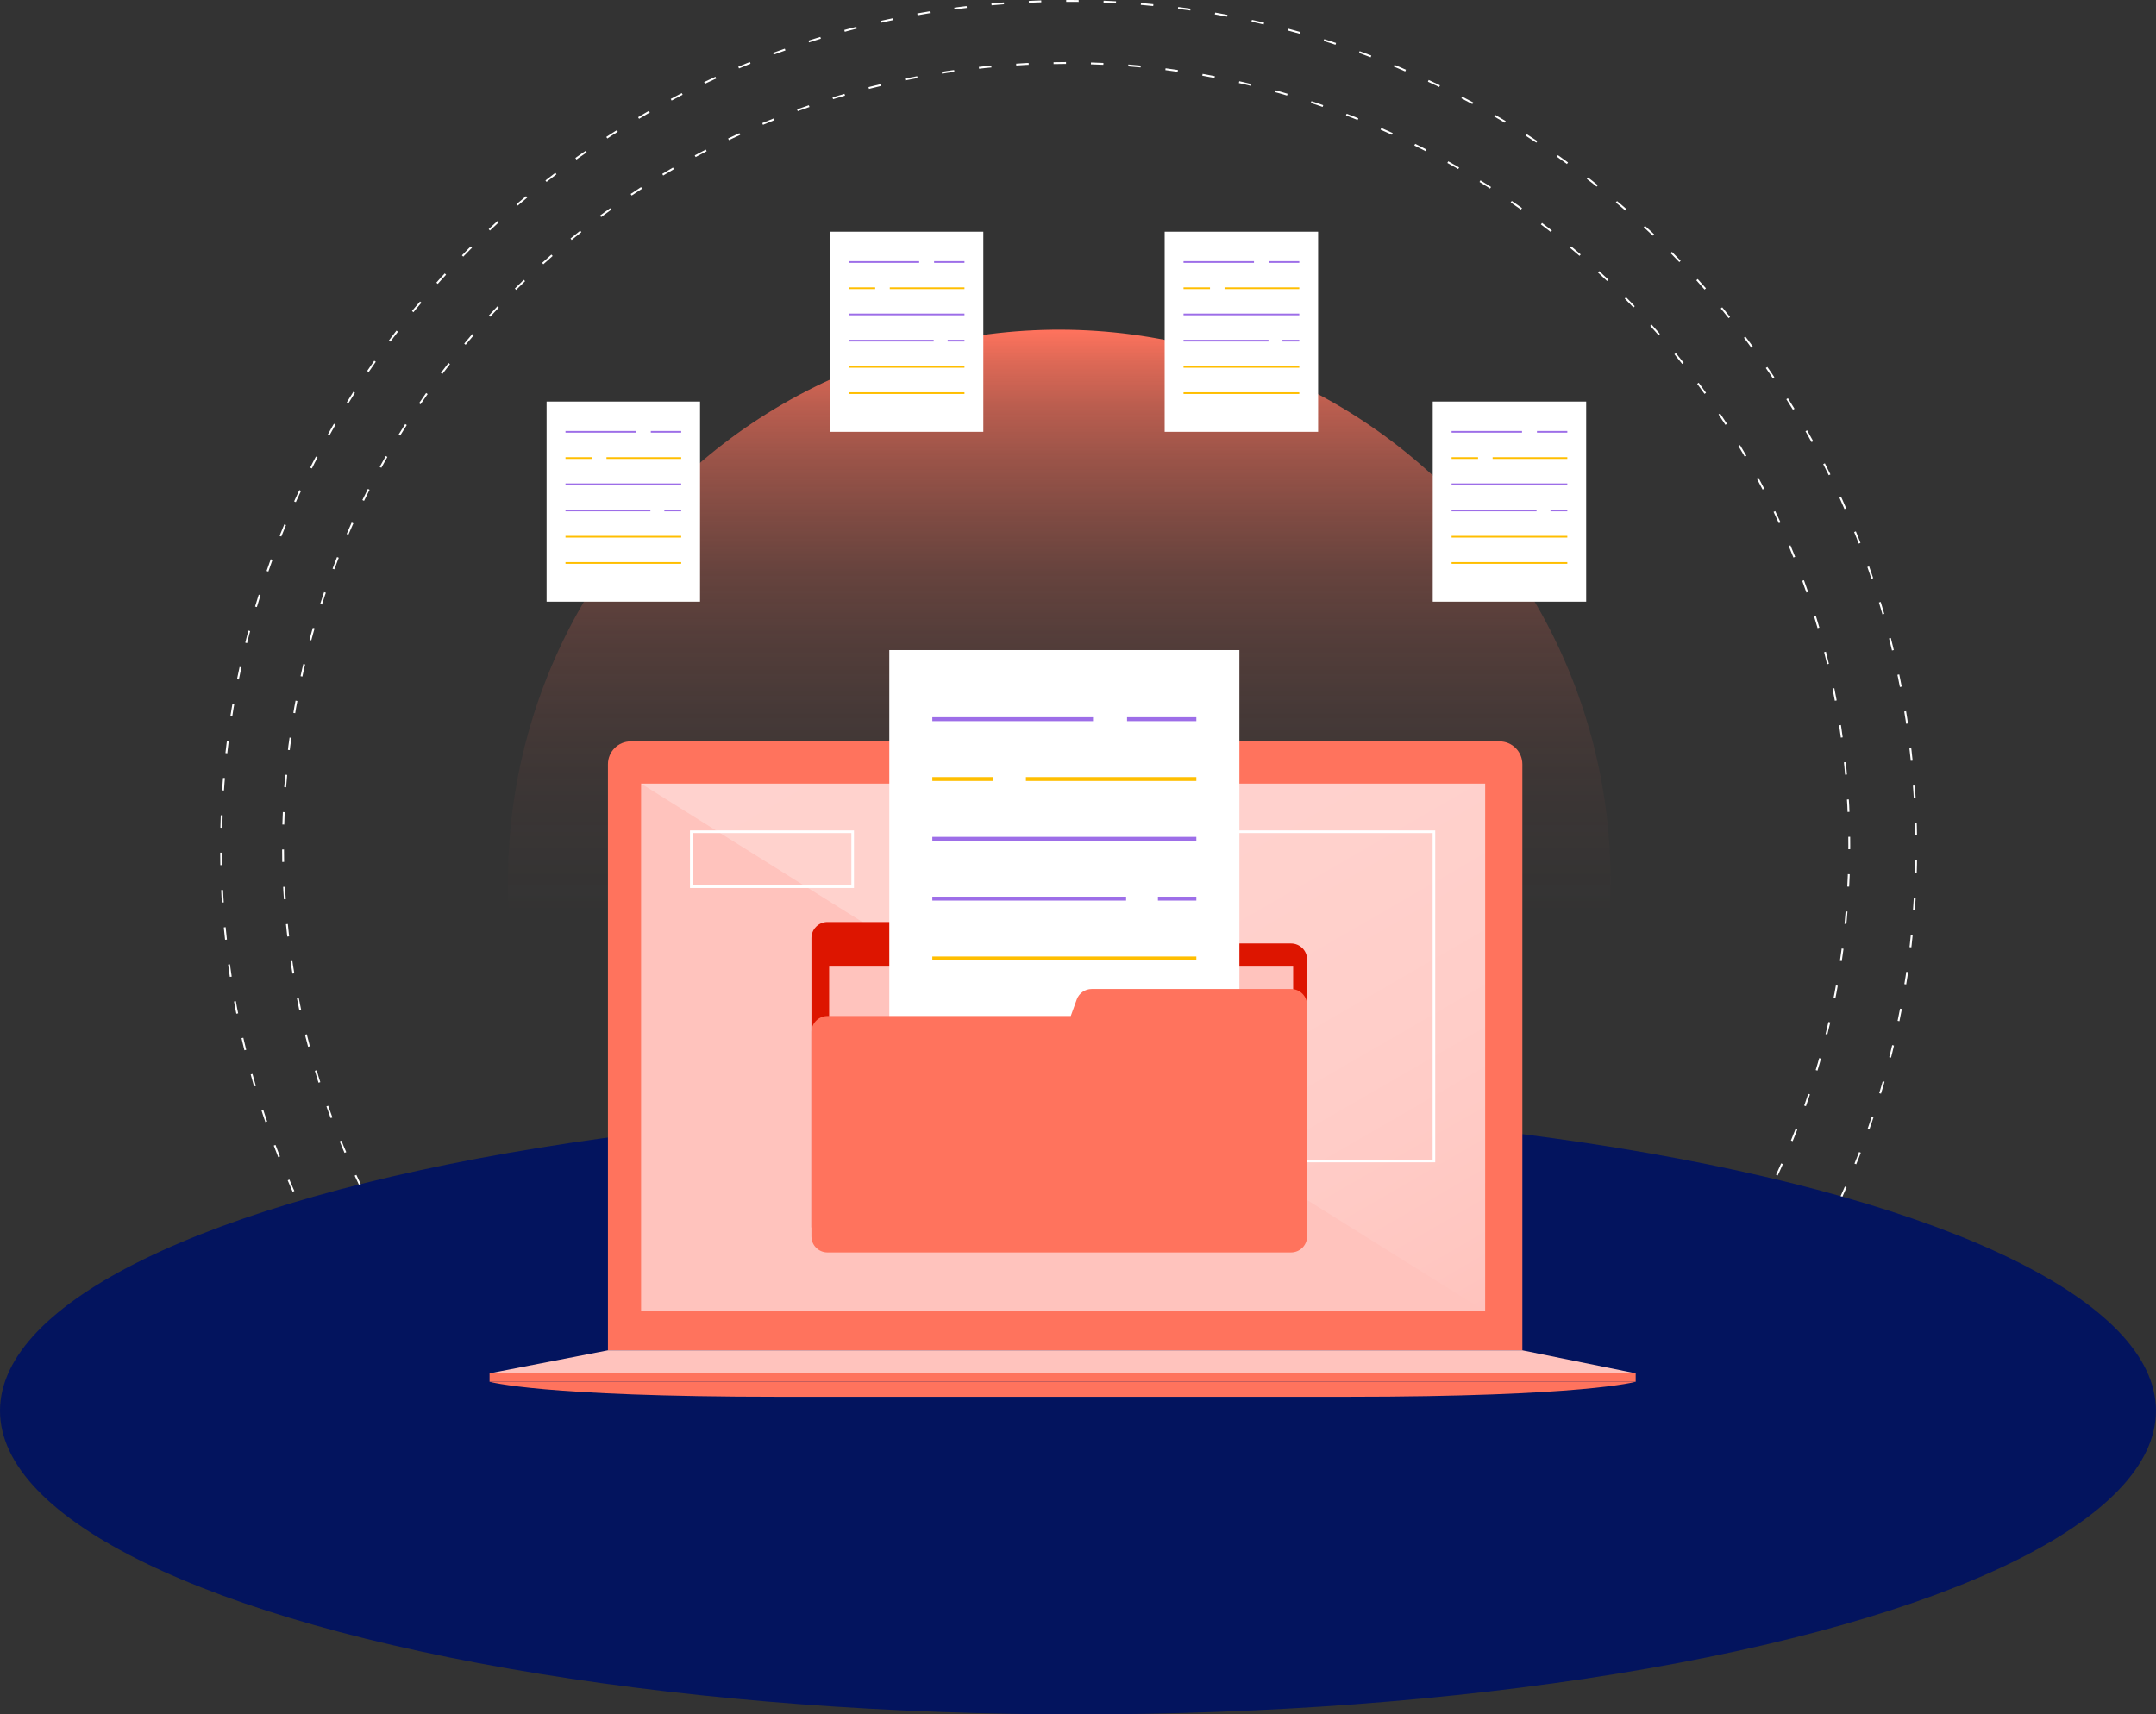 <?xml version="1.0" encoding="UTF-8"?>
<svg xmlns="http://www.w3.org/2000/svg" xmlns:xlink="http://www.w3.org/1999/xlink" viewBox="0 0 828.69 659.14">
  <rect x="0" y="0" width="828.69" height="659.14" fill="#333333" stroke="none"/>
  <defs>
    <style>
      .cls-1 {
        stroke-width: 1px;
      }

      .cls-1, .cls-2, .cls-3, .cls-4, .cls-5, .cls-6 {
        fill: none;
        stroke-miterlimit: 10;
      }

      .cls-1, .cls-4 {
        stroke: #fff;
      }

      .cls-7 {
        fill: #ff735d;
      }

      .cls-2, .cls-3 {
        stroke: #9d6ee8;
      }

      .cls-2, .cls-5 {
        stroke-width: .66px;
      }

      .cls-8 {
        fill: #fff;
      }

      .cls-9 {
        fill: #03145e;
      }

      .cls-3, .cls-6 {
        stroke-width: 1.5px;
      }

      .cls-4 {
        stroke-dasharray: 4.79 9.58;
        stroke-width: .72px;
      }

      .cls-10 {
        fill: url(#linear-gradient);
        mix-blend-mode: overlay;
      }

      .cls-5, .cls-6 {
        stroke: #ffbe00;
      }

      .cls-11 {
        fill: url(#Degradado_sin_nombre_77);
        opacity: .25;
      }

      .cls-12 {
        isolation: isolate;
      }

      .cls-13 {
        fill: #dd1500;
      }

      .cls-14 {
        fill: #ffc3bd;
      }
    </style>
    <linearGradient id="linear-gradient" x1="407.15" y1="126.75" x2="407.15" y2="550.53" gradientTransform="translate(358.71 -188.71) rotate(45)" gradientUnits="userSpaceOnUse">
      <stop offset="0" stop-color="#ff735d"/>
      <stop offset=".03" stop-color="#ff735d" stop-opacity=".83"/>
      <stop offset=".07" stop-color="#ff735d" stop-opacity=".66"/>
      <stop offset=".12" stop-color="#ff735d" stop-opacity=".5"/>
      <stop offset=".17" stop-color="#ff735d" stop-opacity=".37"/>
      <stop offset=".22" stop-color="#ff735d" stop-opacity=".25"/>
      <stop offset=".28" stop-color="#ff735d" stop-opacity=".16"/>
      <stop offset=".35" stop-color="#ff735d" stop-opacity=".09"/>
      <stop offset=".42" stop-color="#ff735d" stop-opacity=".04"/>
      <stop offset=".53" stop-color="#ff735d" stop-opacity="0"/>
      <stop offset=".76" stop-color="#ff735d" stop-opacity="0"/>
    </linearGradient>
    <linearGradient id="Degradado_sin_nombre_77" data-name="Degradado sin nombre 77" x1="537.04" y1="523.69" x2="368.07" y2="231.03" gradientUnits="userSpaceOnUse">
      <stop offset="0" stop-color="#fff" stop-opacity="0"/>
      <stop offset=".02" stop-color="#fff" stop-opacity=".06"/>
      <stop offset=".09" stop-color="#fff" stop-opacity=".26"/>
      <stop offset=".17" stop-color="#fff" stop-opacity=".43"/>
      <stop offset=".25" stop-color="#fff" stop-opacity=".59"/>
      <stop offset=".33" stop-color="#fff" stop-opacity=".71"/>
      <stop offset=".43" stop-color="#fff" stop-opacity=".82"/>
      <stop offset=".52" stop-color="#fff" stop-opacity=".9"/>
      <stop offset=".64" stop-color="#fff" stop-opacity=".96"/>
      <stop offset=".77" stop-color="#fff" stop-opacity=".99"/>
      <stop offset=".99" stop-color="#fff"/>
    </linearGradient>
  </defs>
  <g class="cls-12">
    <g id="Layer_2" data-name="Layer 2">
      <g id="Layer_1-2" data-name="Layer 1">
        <g>
          <path class="cls-4" d="M160.19,493.51c-32.46-48.04-51.41-105.96-51.41-168.3C108.78,158.97,243.55,24.21,409.79,24.21s301.01,134.77,301.01,301.01c0,61.88-18.67,119.39-50.68,167.22"/>
          <path class="cls-4" d="M140.62,508.26c-35.12-51.99-55.64-114.67-55.64-182.14C84.99,146.21,230.83.36,410.75.36s325.76,145.85,325.76,325.76c0,66.96-20.2,129.21-54.85,180.97"/>
          <ellipse class="cls-9" cx="414.34" cy="542.39" rx="414.34" ry="116.74"/>
          <g>
            <g>
              <circle class="cls-10" cx="407.15" cy="338.64" r="211.89" transform="translate(-120.2 387.09) rotate(-45)"/>
              <g>
                <g>
                  <rect class="cls-8" x="210.09" y="154.38" width="58.98" height="76.94"/>
                  <g>
                    <line class="cls-2" x1="217.35" y1="166.02" x2="244.42" y2="166.02"/>
                    <line class="cls-2" x1="250.15" y1="166.02" x2="261.83" y2="166.02"/>
                    <line class="cls-5" x1="217.35" y1="176.1" x2="227.51" y2="176.1"/>
                    <line class="cls-5" x1="233.11" y1="176.1" x2="261.83" y2="176.1"/>
                    <line class="cls-2" x1="217.35" y1="186.18" x2="261.83" y2="186.18"/>
                    <line class="cls-2" x1="217.35" y1="196.26" x2="249.99" y2="196.26"/>
                    <line class="cls-2" x1="255.35" y1="196.26" x2="261.83" y2="196.26"/>
                    <line class="cls-5" x1="217.35" y1="206.35" x2="261.83" y2="206.35"/>
                    <line class="cls-5" x1="217.35" y1="216.43" x2="261.83" y2="216.43"/>
                  </g>
                </g>
                <g>
                  <rect class="cls-8" x="550.69" y="154.38" width="58.98" height="76.94"/>
                  <g>
                    <line class="cls-2" x1="557.94" y1="166.02" x2="585.01" y2="166.02"/>
                    <line class="cls-2" x1="590.75" y1="166.02" x2="602.42" y2="166.02"/>
                    <line class="cls-5" x1="557.94" y1="176.1" x2="568.11" y2="176.1"/>
                    <line class="cls-5" x1="573.71" y1="176.1" x2="602.42" y2="176.1"/>
                    <line class="cls-2" x1="557.94" y1="186.18" x2="602.42" y2="186.18"/>
                    <line class="cls-2" x1="557.94" y1="196.26" x2="590.59" y2="196.26"/>
                    <line class="cls-2" x1="595.95" y1="196.26" x2="602.42" y2="196.26"/>
                    <line class="cls-5" x1="557.94" y1="206.35" x2="602.42" y2="206.35"/>
                    <line class="cls-5" x1="557.94" y1="216.43" x2="602.42" y2="216.43"/>
                  </g>
                </g>
                <g>
                  <rect class="cls-8" x="318.98" y="89.08" width="58.98" height="76.94"/>
                  <g>
                    <line class="cls-2" x1="326.23" y1="100.73" x2="353.3" y2="100.73"/>
                    <line class="cls-2" x1="359.04" y1="100.73" x2="370.71" y2="100.73"/>
                    <line class="cls-5" x1="326.23" y1="110.81" x2="336.4" y2="110.81"/>
                    <line class="cls-5" x1="342" y1="110.81" x2="370.71" y2="110.81"/>
                    <line class="cls-2" x1="326.23" y1="120.89" x2="370.71" y2="120.89"/>
                    <line class="cls-2" x1="326.23" y1="130.97" x2="358.88" y2="130.97"/>
                    <line class="cls-2" x1="364.24" y1="130.97" x2="370.71" y2="130.97"/>
                    <line class="cls-5" x1="326.23" y1="141.05" x2="370.71" y2="141.05"/>
                    <line class="cls-5" x1="326.23" y1="151.14" x2="370.71" y2="151.14"/>
                  </g>
                </g>
                <g>
                  <rect class="cls-8" x="447.66" y="89.08" width="58.98" height="76.94"/>
                  <g>
                    <line class="cls-2" x1="454.91" y1="100.73" x2="481.99" y2="100.73"/>
                    <line class="cls-2" x1="487.72" y1="100.73" x2="499.4" y2="100.73"/>
                    <line class="cls-5" x1="454.91" y1="110.81" x2="465.08" y2="110.81"/>
                    <line class="cls-5" x1="470.68" y1="110.81" x2="499.4" y2="110.81"/>
                    <line class="cls-2" x1="454.91" y1="120.89" x2="499.4" y2="120.89"/>
                    <line class="cls-2" x1="454.91" y1="130.97" x2="487.56" y2="130.97"/>
                    <line class="cls-2" x1="492.92" y1="130.97" x2="499.4" y2="130.97"/>
                    <line class="cls-5" x1="454.91" y1="141.05" x2="499.4" y2="141.05"/>
                    <line class="cls-5" x1="454.91" y1="151.14" x2="499.4" y2="151.14"/>
                  </g>
                </g>
              </g>
            </g>
            <g>
              <g>
                <g>
                  <path class="cls-7" d="M242.45,285.03h333.91c4.85,0,8.78,3.94,8.78,8.78v225.35H233.67v-225.35c0-4.85,3.94-8.78,8.78-8.78Z"/>
                  <rect class="cls-14" x="246.41" y="301.27" width="324.43" height="202.9"/>
                  <polygon class="cls-14" points="233.67 519.16 188.17 527.99 628.7 527.99 585.14 519.16 233.67 519.16"/>
                  <rect class="cls-7" x="188.17" y="527.99" width="440.53" height="3.25"/>
                  <path class="cls-7" d="M415.67,531.24h-227.5s19.5,5.77,111.29,5.77h217.94c91.79,0,111.29-5.77,111.29-5.77h-213.03Z"/>
                </g>
                <g>
                  <g>
                    <rect class="cls-1" x="265.71" y="319.77" width="62.03" height="21.14"/>
                    <rect class="cls-1" x="440.51" y="319.77" width="110.64" height="126.6"/>
                  </g>
                  <polygon class="cls-11" points="246.41 301.27 570.84 301.27 570.84 504.17 246.41 301.27"/>
                </g>
              </g>
              <g>
                <path class="cls-13" d="M416.04,362.74v-2.1c0-3.41-2.76-6.17-6.17-6.17h-91.81c-3.41,0-6.17,2.76-6.17,6.17v111.26h190.52v-103c0-3.41-2.76-6.17-6.17-6.17h-80.2Z"/>
                <rect class="cls-14" x="318.7" y="371.63" width="178.34" height="101.4"/>
                <g>
                  <rect class="cls-8" x="341.82" y="249.93" width="134.56" height="175.51"/>
                  <g>
                    <line class="cls-3" x1="358.36" y1="276.5" x2="420.12" y2="276.5"/>
                    <line class="cls-3" x1="433.2" y1="276.5" x2="459.84" y2="276.5"/>
                    <line class="cls-6" x1="358.36" y1="299.5" x2="381.56" y2="299.5"/>
                    <line class="cls-6" x1="394.33" y1="299.5" x2="459.84" y2="299.5"/>
                    <line class="cls-3" x1="358.36" y1="322.49" x2="459.84" y2="322.49"/>
                    <line class="cls-3" x1="358.36" y1="345.49" x2="432.84" y2="345.49"/>
                    <line class="cls-3" x1="445.07" y1="345.49" x2="459.84" y2="345.49"/>
                    <line class="cls-6" x1="358.36" y1="368.49" x2="459.84" y2="368.49"/>
                  </g>
                </g>
                <path class="cls-7" d="M413.85,384.31l-2.28,6.31h-93.52c-3.41,0-6.17,2.76-6.17,6.17v78.56c0,3.41,2.76,6.17,6.17,6.17h178.18c3.41,0,6.17-2.76,6.17-6.17v-88.95c0-3.41-2.76-6.17-6.17-6.17h-76.59c-2.6,0-4.92,1.63-5.8,4.08Z"/>
              </g>
            </g>
          </g>
        </g>
      </g>
    </g>
  </g>
</svg>